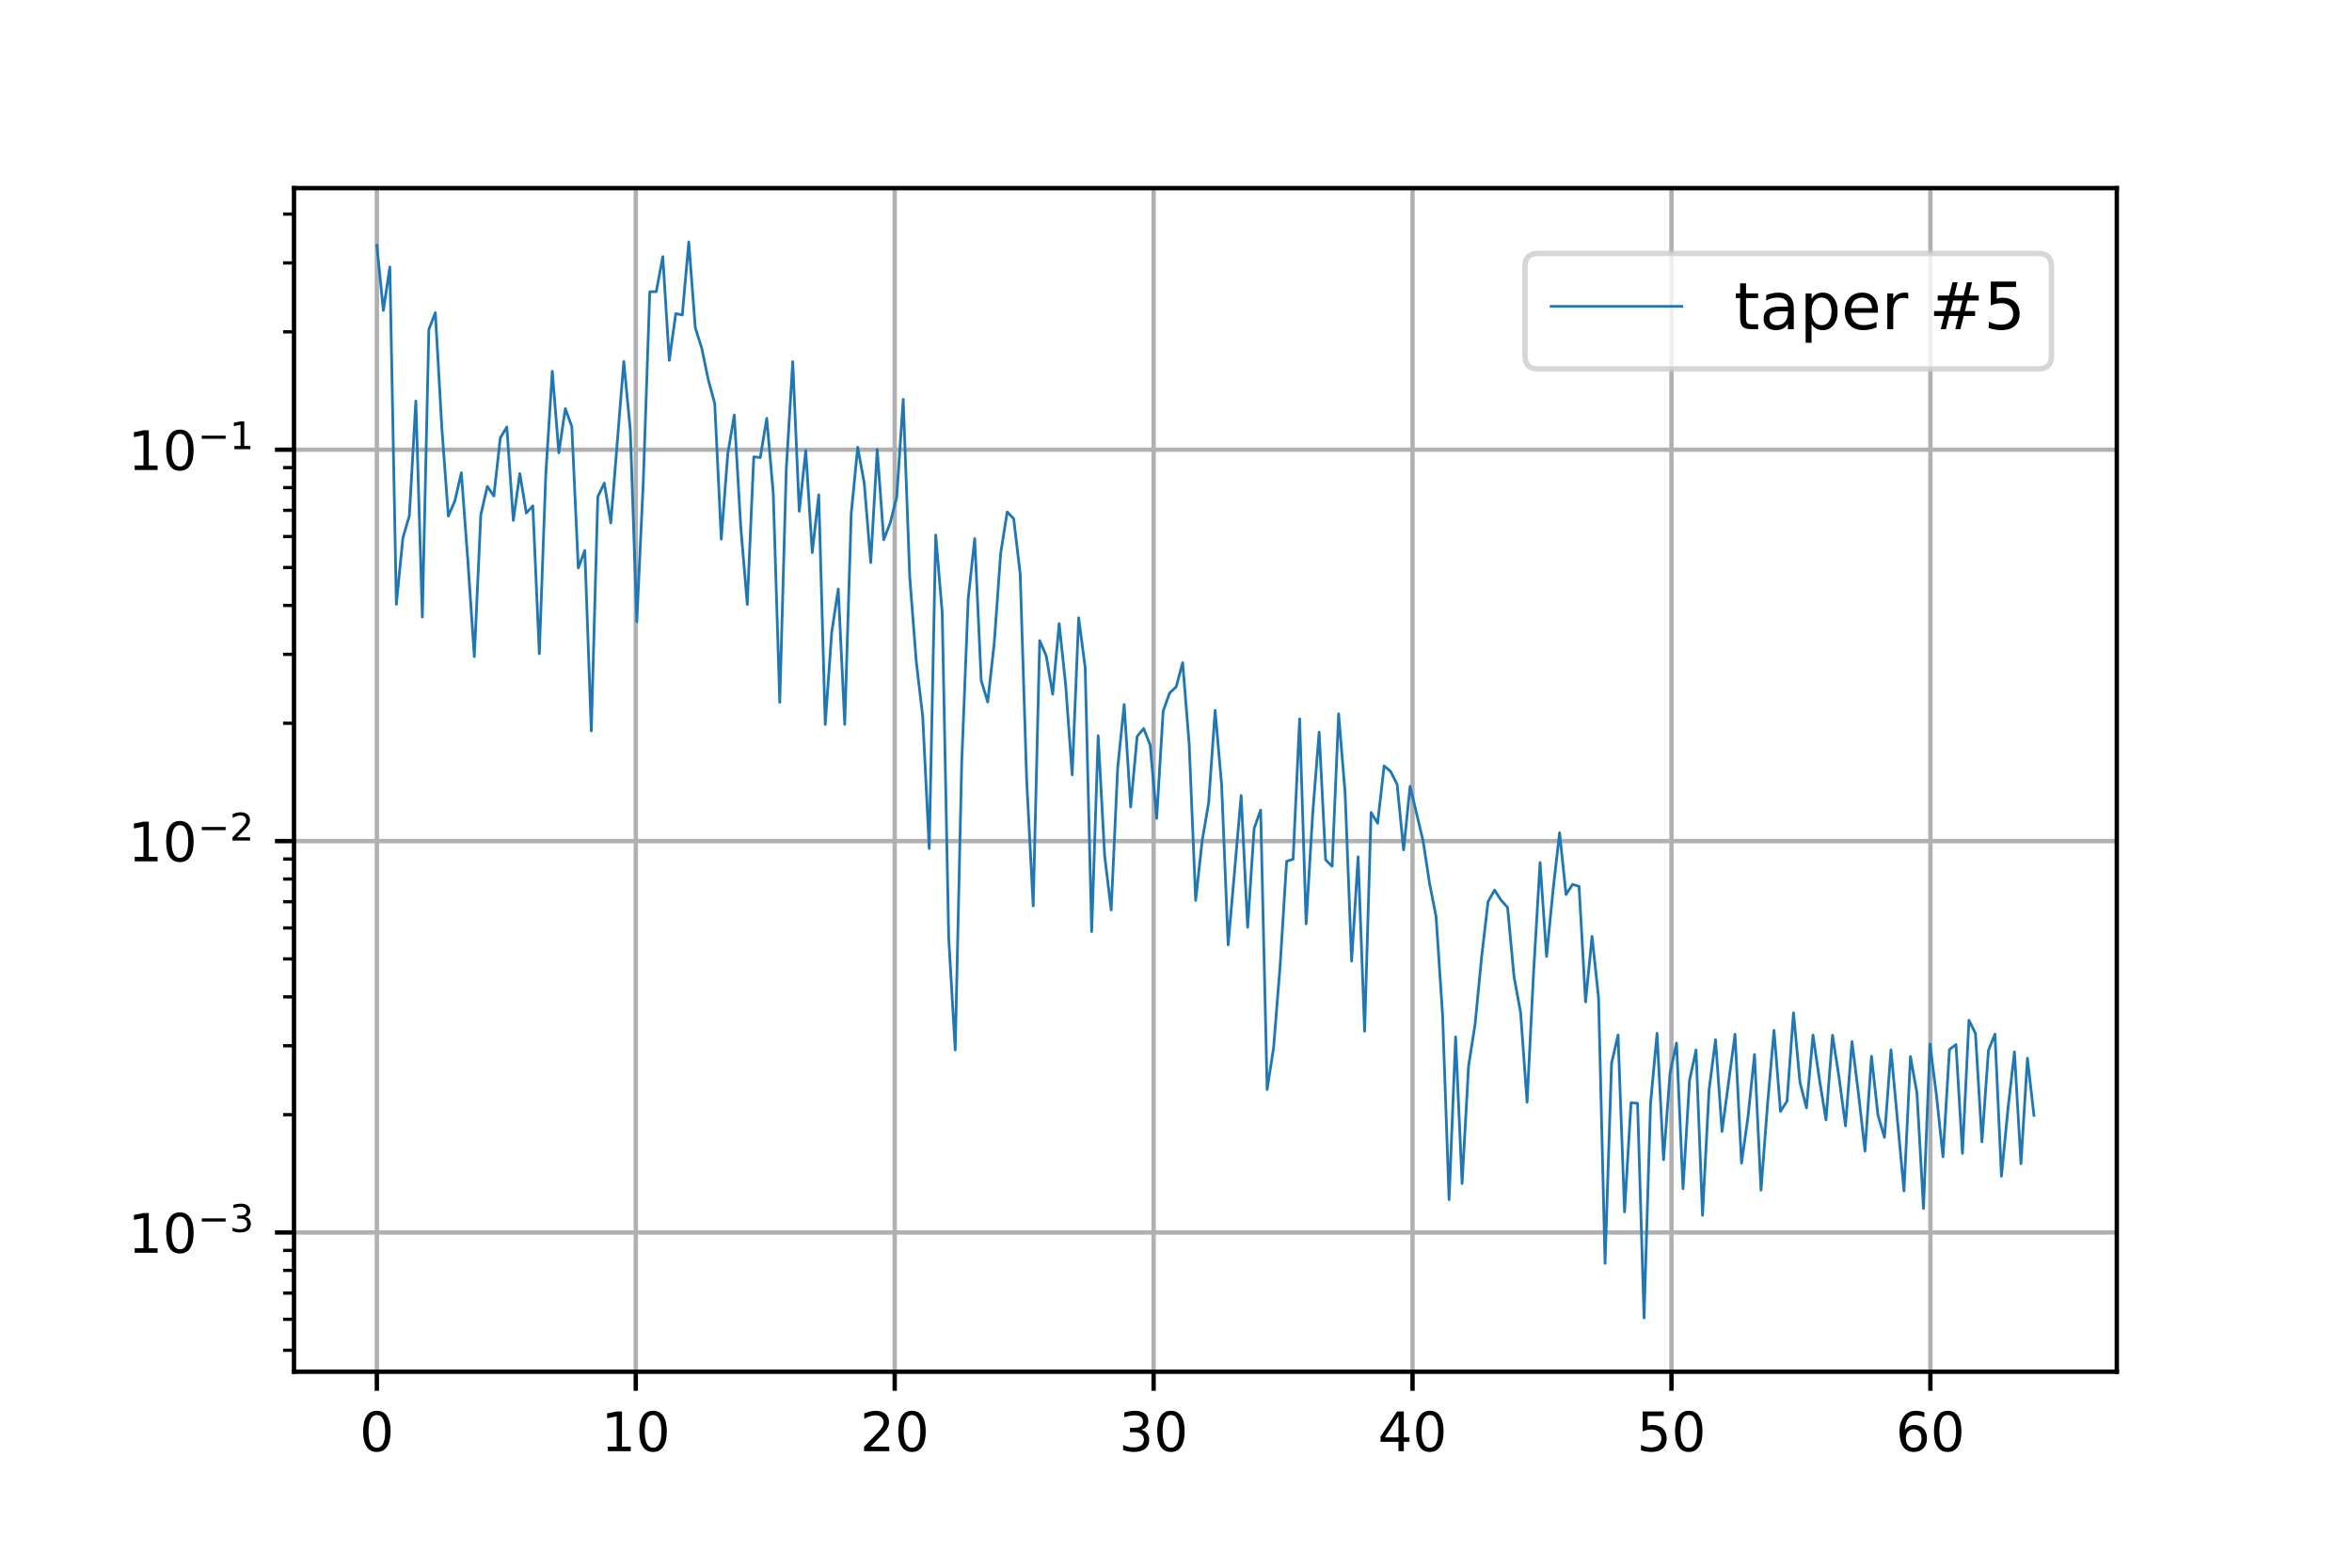<?xml version="1.0" encoding="UTF-8" standalone="no"?> <!-- Created with matplotlib (https://matplotlib.org/) --> <svg xmlns="http://www.w3.org/2000/svg" xmlns:xlink="http://www.w3.org/1999/xlink" height="288pt" version="1.1" viewBox="0 0 432 288" width="432pt"><defs><style type="text/css"> *{stroke-linecap:butt;stroke-linejoin:round;} </style></defs><g id="figure_1"><g id="patch_1"><path d="M 0 288 L 432 288 L 432 0 L 0 0 z " style="fill:#ffffff;"></path></g><g id="axes_1"><g id="patch_2"><path d="M 54 252 L 388.8 252 L 388.8 34.56 L 54 34.56 z " style="fill:#ffffff;"></path></g><g id="matplotlib.axis_1"><g id="xtick_1"><g id="line2d_1"><path clip-path="url(#pd2be4a5cf3)" d="M 69.218 252 L 69.218 34.56 " style="fill:none;stroke:#b0b0b0;stroke-linecap:square;stroke-width:0.8;"></path></g><g id="line2d_2"><defs><path d="M 0 0 L 0 3.5 " id="m56e054f8cc" style="stroke:#000000;stroke-width:0.8;"></path></defs><g><use style="stroke:#000000;stroke-width:0.8;" x="69.218" xlink:href="#m56e054f8cc" y="252"></use></g></g><g id="text_1"><!-- 0 --><defs><path d="M 31.781 66.406 Q 24.172 66.406 20.328 58.906 Q 16.5 51.422 16.5 36.375 Q 16.5 21.391 20.328 13.891 Q 24.172 6.391 31.781 6.391 Q 39.453 6.391 43.281 13.891 Q 47.125 21.391 47.125 36.375 Q 47.125 51.422 43.281 58.906 Q 39.453 66.406 31.781 66.406 z M 31.781 74.219 Q 44.047 74.219 50.516 64.516 Q 56.984 54.828 56.984 36.375 Q 56.984 17.969 50.516 8.266 Q 44.047 -1.422 31.781 -1.422 Q 19.531 -1.422 13.062 8.266 Q 6.594 17.969 6.594 36.375 Q 6.594 54.828 13.062 64.516 Q 19.531 74.219 31.781 74.219 z " id="DejaVuSans-48"></path></defs><g transform="translate(66.037 266.598)scale(0.1 -0.1)"><use xlink:href="#DejaVuSans-48"></use></g></g></g><g id="xtick_2"><g id="line2d_3"><path clip-path="url(#pd2be4a5cf3)" d="M 116.775 252 L 116.775 34.56 " style="fill:none;stroke:#b0b0b0;stroke-linecap:square;stroke-width:0.8;"></path></g><g id="line2d_4"><g><use style="stroke:#000000;stroke-width:0.8;" x="116.775" xlink:href="#m56e054f8cc" y="252"></use></g></g><g id="text_2"><!-- 10 --><defs><path d="M 12.406 8.297 L 28.516 8.297 L 28.516 63.922 L 10.984 60.406 L 10.984 69.391 L 28.422 72.906 L 38.281 72.906 L 38.281 8.297 L 54.391 8.297 L 54.391 0 L 12.406 0 z " id="DejaVuSans-49"></path></defs><g transform="translate(110.412 266.598)scale(0.1 -0.1)"><use xlink:href="#DejaVuSans-49"></use><use x="63.623" xlink:href="#DejaVuSans-48"></use></g></g></g><g id="xtick_3"><g id="line2d_5"><path clip-path="url(#pd2be4a5cf3)" d="M 164.332 252 L 164.332 34.56 " style="fill:none;stroke:#b0b0b0;stroke-linecap:square;stroke-width:0.8;"></path></g><g id="line2d_6"><g><use style="stroke:#000000;stroke-width:0.8;" x="164.332" xlink:href="#m56e054f8cc" y="252"></use></g></g><g id="text_3"><!-- 20 --><defs><path d="M 19.188 8.297 L 53.609 8.297 L 53.609 0 L 7.328 0 L 7.328 8.297 Q 12.938 14.109 22.625 23.891 Q 32.328 33.688 34.812 36.531 Q 39.547 41.844 41.422 45.531 Q 43.312 49.219 43.312 52.781 Q 43.312 58.594 39.234 62.25 Q 35.156 65.922 28.609 65.922 Q 23.969 65.922 18.812 64.312 Q 13.672 62.703 7.812 59.422 L 7.812 69.391 Q 13.766 71.781 18.938 73 Q 24.125 74.219 28.422 74.219 Q 39.75 74.219 46.484 68.547 Q 53.219 62.891 53.219 53.422 Q 53.219 48.922 51.531 44.891 Q 49.859 40.875 45.406 35.406 Q 44.188 33.984 37.641 27.219 Q 31.109 20.453 19.188 8.297 z " id="DejaVuSans-50"></path></defs><g transform="translate(157.969 266.598)scale(0.1 -0.1)"><use xlink:href="#DejaVuSans-50"></use><use x="63.623" xlink:href="#DejaVuSans-48"></use></g></g></g><g id="xtick_4"><g id="line2d_7"><path clip-path="url(#pd2be4a5cf3)" d="M 211.889 252 L 211.889 34.56 " style="fill:none;stroke:#b0b0b0;stroke-linecap:square;stroke-width:0.8;"></path></g><g id="line2d_8"><g><use style="stroke:#000000;stroke-width:0.8;" x="211.889" xlink:href="#m56e054f8cc" y="252"></use></g></g><g id="text_4"><!-- 30 --><defs><path d="M 40.578 39.312 Q 47.656 37.797 51.625 33 Q 55.609 28.219 55.609 21.188 Q 55.609 10.406 48.188 4.484 Q 40.766 -1.422 27.094 -1.422 Q 22.516 -1.422 17.656 -0.516 Q 12.797 0.391 7.625 2.203 L 7.625 11.719 Q 11.719 9.328 16.594 8.109 Q 21.484 6.891 26.812 6.891 Q 36.078 6.891 40.938 10.547 Q 45.797 14.203 45.797 21.188 Q 45.797 27.641 41.281 31.266 Q 36.766 34.906 28.719 34.906 L 20.219 34.906 L 20.219 43.016 L 29.109 43.016 Q 36.375 43.016 40.234 45.922 Q 44.094 48.828 44.094 54.297 Q 44.094 59.906 40.109 62.906 Q 36.141 65.922 28.719 65.922 Q 24.656 65.922 20.016 65.031 Q 15.375 64.156 9.812 62.312 L 9.812 71.094 Q 15.438 72.656 20.344 73.438 Q 25.25 74.219 29.594 74.219 Q 40.828 74.219 47.359 69.109 Q 53.906 64.016 53.906 55.328 Q 53.906 49.266 50.438 45.094 Q 46.969 40.922 40.578 39.312 z " id="DejaVuSans-51"></path></defs><g transform="translate(205.526 266.598)scale(0.1 -0.1)"><use xlink:href="#DejaVuSans-51"></use><use x="63.623" xlink:href="#DejaVuSans-48"></use></g></g></g><g id="xtick_5"><g id="line2d_9"><path clip-path="url(#pd2be4a5cf3)" d="M 259.445 252 L 259.445 34.56 " style="fill:none;stroke:#b0b0b0;stroke-linecap:square;stroke-width:0.8;"></path></g><g id="line2d_10"><g><use style="stroke:#000000;stroke-width:0.8;" x="259.445" xlink:href="#m56e054f8cc" y="252"></use></g></g><g id="text_5"><!-- 40 --><defs><path d="M 37.797 64.312 L 12.891 25.391 L 37.797 25.391 z M 35.203 72.906 L 47.609 72.906 L 47.609 25.391 L 58.016 25.391 L 58.016 17.188 L 47.609 17.188 L 47.609 0 L 37.797 0 L 37.797 17.188 L 4.891 17.188 L 4.891 26.703 z " id="DejaVuSans-52"></path></defs><g transform="translate(253.083 266.598)scale(0.1 -0.1)"><use xlink:href="#DejaVuSans-52"></use><use x="63.623" xlink:href="#DejaVuSans-48"></use></g></g></g><g id="xtick_6"><g id="line2d_11"><path clip-path="url(#pd2be4a5cf3)" d="M 307.002 252 L 307.002 34.56 " style="fill:none;stroke:#b0b0b0;stroke-linecap:square;stroke-width:0.8;"></path></g><g id="line2d_12"><g><use style="stroke:#000000;stroke-width:0.8;" x="307.002" xlink:href="#m56e054f8cc" y="252"></use></g></g><g id="text_6"><!-- 50 --><defs><path d="M 10.797 72.906 L 49.516 72.906 L 49.516 64.594 L 19.828 64.594 L 19.828 46.734 Q 21.969 47.469 24.109 47.828 Q 26.266 48.188 28.422 48.188 Q 40.625 48.188 47.75 41.5 Q 54.891 34.812 54.891 23.391 Q 54.891 11.625 47.562 5.094 Q 40.234 -1.422 26.906 -1.422 Q 22.312 -1.422 17.547 -0.641 Q 12.797 0.141 7.719 1.703 L 7.719 11.625 Q 12.109 9.234 16.797 8.062 Q 21.484 6.891 26.703 6.891 Q 35.156 6.891 40.078 11.328 Q 45.016 15.766 45.016 23.391 Q 45.016 31 40.078 35.438 Q 35.156 39.891 26.703 39.891 Q 22.75 39.891 18.812 39.016 Q 14.891 38.141 10.797 36.281 z " id="DejaVuSans-53"></path></defs><g transform="translate(300.64 266.598)scale(0.1 -0.1)"><use xlink:href="#DejaVuSans-53"></use><use x="63.623" xlink:href="#DejaVuSans-48"></use></g></g></g><g id="xtick_7"><g id="line2d_13"><path clip-path="url(#pd2be4a5cf3)" d="M 354.559 252 L 354.559 34.56 " style="fill:none;stroke:#b0b0b0;stroke-linecap:square;stroke-width:0.8;"></path></g><g id="line2d_14"><g><use style="stroke:#000000;stroke-width:0.8;" x="354.559" xlink:href="#m56e054f8cc" y="252"></use></g></g><g id="text_7"><!-- 60 --><defs><path d="M 33.016 40.375 Q 26.375 40.375 22.484 35.828 Q 18.609 31.297 18.609 23.391 Q 18.609 15.531 22.484 10.953 Q 26.375 6.391 33.016 6.391 Q 39.656 6.391 43.531 10.953 Q 47.406 15.531 47.406 23.391 Q 47.406 31.297 43.531 35.828 Q 39.656 40.375 33.016 40.375 z M 52.594 71.297 L 52.594 62.312 Q 48.875 64.062 45.094 64.984 Q 41.312 65.922 37.594 65.922 Q 27.828 65.922 22.672 59.328 Q 17.531 52.734 16.797 39.406 Q 19.672 43.656 24.016 45.922 Q 28.375 48.188 33.594 48.188 Q 44.578 48.188 50.953 41.516 Q 57.328 34.859 57.328 23.391 Q 57.328 12.156 50.688 5.359 Q 44.047 -1.422 33.016 -1.422 Q 20.359 -1.422 13.672 8.266 Q 6.984 17.969 6.984 36.375 Q 6.984 53.656 15.188 63.938 Q 23.391 74.219 37.203 74.219 Q 40.922 74.219 44.703 73.484 Q 48.484 72.75 52.594 71.297 z " id="DejaVuSans-54"></path></defs><g transform="translate(348.197 266.598)scale(0.1 -0.1)"><use xlink:href="#DejaVuSans-54"></use><use x="63.623" xlink:href="#DejaVuSans-48"></use></g></g></g></g><g id="matplotlib.axis_2"><g id="ytick_1"><g id="line2d_15"><path clip-path="url(#pd2be4a5cf3)" d="M 54 226.42 L 388.8 226.42 " style="fill:none;stroke:#b0b0b0;stroke-linecap:square;stroke-width:0.8;"></path></g><g id="line2d_16"><defs><path d="M 0 0 L -3.5 0 " id="m1c37e42d3d" style="stroke:#000000;stroke-width:0.8;"></path></defs><g><use style="stroke:#000000;stroke-width:0.8;" x="54" xlink:href="#m1c37e42d3d" y="226.42"></use></g></g><g id="text_8"><!-- $\mathdefault{10^{-3}}$ --><defs><path d="M 10.594 35.5 L 73.188 35.5 L 73.188 27.203 L 10.594 27.203 z " id="DejaVuSans-8722"></path></defs><g transform="translate(23.5 230.22)scale(0.1 -0.1)"><use transform="translate(0 0.766)" xlink:href="#DejaVuSans-49"></use><use transform="translate(63.623 0.766)" xlink:href="#DejaVuSans-48"></use><use transform="translate(128.203 39.047)scale(0.7)" xlink:href="#DejaVuSans-8722"></use><use transform="translate(186.855 39.047)scale(0.7)" xlink:href="#DejaVuSans-51"></use></g></g></g><g id="ytick_2"><g id="line2d_17"><path clip-path="url(#pd2be4a5cf3)" d="M 54 154.517 L 388.8 154.517 " style="fill:none;stroke:#b0b0b0;stroke-linecap:square;stroke-width:0.8;"></path></g><g id="line2d_18"><g><use style="stroke:#000000;stroke-width:0.8;" x="54" xlink:href="#m1c37e42d3d" y="154.517"></use></g></g><g id="text_9"><!-- $\mathdefault{10^{-2}}$ --><g transform="translate(23.5 158.316)scale(0.1 -0.1)"><use transform="translate(0 0.766)" xlink:href="#DejaVuSans-49"></use><use transform="translate(63.623 0.766)" xlink:href="#DejaVuSans-48"></use><use transform="translate(128.203 39.047)scale(0.7)" xlink:href="#DejaVuSans-8722"></use><use transform="translate(186.855 39.047)scale(0.7)" xlink:href="#DejaVuSans-50"></use></g></g></g><g id="ytick_3"><g id="line2d_19"><path clip-path="url(#pd2be4a5cf3)" d="M 54 82.614 L 388.8 82.614 " style="fill:none;stroke:#b0b0b0;stroke-linecap:square;stroke-width:0.8;"></path></g><g id="line2d_20"><g><use style="stroke:#000000;stroke-width:0.8;" x="54" xlink:href="#m1c37e42d3d" y="82.614"></use></g></g><g id="text_10"><!-- $\mathdefault{10^{-1}}$ --><g transform="translate(23.5 86.413)scale(0.1 -0.1)"><use transform="translate(0 0.684)" xlink:href="#DejaVuSans-49"></use><use transform="translate(63.623 0.684)" xlink:href="#DejaVuSans-48"></use><use transform="translate(128.203 38.966)scale(0.7)" xlink:href="#DejaVuSans-8722"></use><use transform="translate(186.855 38.966)scale(0.7)" xlink:href="#DejaVuSans-49"></use></g></g></g><g id="ytick_4"><g id="line2d_21"><defs><path d="M 0 0 L -2 0 " id="m25e257a837" style="stroke:#000000;stroke-width:0.6;"></path></defs><g><use style="stroke:#000000;stroke-width:0.6;" x="54" xlink:href="#m25e257a837" y="248.065"></use></g></g></g><g id="ytick_5"><g id="line2d_22"><g><use style="stroke:#000000;stroke-width:0.6;" x="54" xlink:href="#m25e257a837" y="242.372"></use></g></g></g><g id="ytick_6"><g id="line2d_23"><g><use style="stroke:#000000;stroke-width:0.6;" x="54" xlink:href="#m25e257a837" y="237.558"></use></g></g></g><g id="ytick_7"><g id="line2d_24"><g><use style="stroke:#000000;stroke-width:0.6;" x="54" xlink:href="#m25e257a837" y="233.389"></use></g></g></g><g id="ytick_8"><g id="line2d_25"><g><use style="stroke:#000000;stroke-width:0.6;" x="54" xlink:href="#m25e257a837" y="229.711"></use></g></g></g><g id="ytick_9"><g id="line2d_26"><g><use style="stroke:#000000;stroke-width:0.6;" x="54" xlink:href="#m25e257a837" y="204.775"></use></g></g></g><g id="ytick_10"><g id="line2d_27"><g><use style="stroke:#000000;stroke-width:0.6;" x="54" xlink:href="#m25e257a837" y="192.114"></use></g></g></g><g id="ytick_11"><g id="line2d_28"><g><use style="stroke:#000000;stroke-width:0.6;" x="54" xlink:href="#m25e257a837" y="183.13"></use></g></g></g><g id="ytick_12"><g id="line2d_29"><g><use style="stroke:#000000;stroke-width:0.6;" x="54" xlink:href="#m25e257a837" y="176.162"></use></g></g></g><g id="ytick_13"><g id="line2d_30"><g><use style="stroke:#000000;stroke-width:0.6;" x="54" xlink:href="#m25e257a837" y="170.469"></use></g></g></g><g id="ytick_14"><g id="line2d_31"><g><use style="stroke:#000000;stroke-width:0.6;" x="54" xlink:href="#m25e257a837" y="165.655"></use></g></g></g><g id="ytick_15"><g id="line2d_32"><g><use style="stroke:#000000;stroke-width:0.6;" x="54" xlink:href="#m25e257a837" y="161.485"></use></g></g></g><g id="ytick_16"><g id="line2d_33"><g><use style="stroke:#000000;stroke-width:0.6;" x="54" xlink:href="#m25e257a837" y="157.807"></use></g></g></g><g id="ytick_17"><g id="line2d_34"><g><use style="stroke:#000000;stroke-width:0.6;" x="54" xlink:href="#m25e257a837" y="132.872"></use></g></g></g><g id="ytick_18"><g id="line2d_35"><g><use style="stroke:#000000;stroke-width:0.6;" x="54" xlink:href="#m25e257a837" y="120.211"></use></g></g></g><g id="ytick_19"><g id="line2d_36"><g><use style="stroke:#000000;stroke-width:0.6;" x="54" xlink:href="#m25e257a837" y="111.227"></use></g></g></g><g id="ytick_20"><g id="line2d_37"><g><use style="stroke:#000000;stroke-width:0.6;" x="54" xlink:href="#m25e257a837" y="104.259"></use></g></g></g><g id="ytick_21"><g id="line2d_38"><g><use style="stroke:#000000;stroke-width:0.6;" x="54" xlink:href="#m25e257a837" y="98.566"></use></g></g></g><g id="ytick_22"><g id="line2d_39"><g><use style="stroke:#000000;stroke-width:0.6;" x="54" xlink:href="#m25e257a837" y="93.752"></use></g></g></g><g id="ytick_23"><g id="line2d_40"><g><use style="stroke:#000000;stroke-width:0.6;" x="54" xlink:href="#m25e257a837" y="89.582"></use></g></g></g><g id="ytick_24"><g id="line2d_41"><g><use style="stroke:#000000;stroke-width:0.6;" x="54" xlink:href="#m25e257a837" y="85.904"></use></g></g></g><g id="ytick_25"><g id="line2d_42"><g><use style="stroke:#000000;stroke-width:0.6;" x="54" xlink:href="#m25e257a837" y="60.969"></use></g></g></g><g id="ytick_26"><g id="line2d_43"><g><use style="stroke:#000000;stroke-width:0.6;" x="54" xlink:href="#m25e257a837" y="48.308"></use></g></g></g><g id="ytick_27"><g id="line2d_44"><g><use style="stroke:#000000;stroke-width:0.6;" x="54" xlink:href="#m25e257a837" y="39.324"></use></g></g></g></g><g id="line2d_45"><path clip-path="url(#pd2be4a5cf3)" d="M 69.218 45.057 L 70.412 57.024 L 71.605 49.052 L 72.799 111.022 L 73.993 98.867 L 75.186 94.741 L 76.38 73.686 L 77.573 113.367 L 78.767 60.535 L 79.96 57.446 L 81.154 78.603 L 82.348 94.806 L 83.541 92.05 L 84.735 86.852 L 85.928 102.932 L 87.122 120.63 L 88.316 94.552 L 89.509 89.353 L 90.703 91.118 L 91.896 80.444 L 93.09 78.449 L 94.283 95.612 L 95.477 86.993 L 96.671 94.251 L 97.864 92.937 L 99.058 120.097 L 100.251 87.083 L 101.445 68.209 L 102.639 83.19 L 103.832 75.072 L 105.026 78.368 L 106.219 104.346 L 107.413 101.11 L 108.606 134.271 L 109.8 91.25 L 110.994 88.746 L 112.187 96.066 L 114.574 66.4 L 115.768 79 L 116.961 114.211 L 118.155 88.502 L 119.349 53.599 L 120.542 53.58 L 121.736 47.143 L 122.929 66.206 L 124.123 57.604 L 125.317 57.871 L 126.51 44.444 L 127.704 60.193 L 128.897 63.993 L 130.091 69.748 L 131.284 74.164 L 132.478 99.053 L 133.672 83.403 L 134.865 76.226 L 136.059 96.818 L 137.252 111.034 L 138.446 83.924 L 139.64 84.061 L 140.833 76.85 L 142.027 90.637 L 143.22 129.016 L 144.414 86.293 L 145.607 66.446 L 146.801 93.919 L 147.995 82.737 L 149.188 101.506 L 150.382 90.908 L 151.575 133.093 L 152.769 116.136 L 153.963 108.212 L 155.156 133.079 L 156.35 94.292 L 157.543 82.156 L 158.737 88.765 L 159.93 103.354 L 161.124 82.581 L 162.318 99.15 L 163.511 96.059 L 164.705 91.306 L 165.898 73.361 L 167.092 105.925 L 168.286 121.462 L 169.479 131.646 L 170.673 155.882 L 171.866 98.283 L 173.06 112.531 L 174.253 172.304 L 175.447 192.881 L 176.641 140.197 L 177.834 109.978 L 179.028 98.939 L 180.221 125.026 L 181.415 128.972 L 182.609 118.197 L 183.802 101.631 L 184.996 94.051 L 186.189 95.291 L 187.383 105.44 L 188.576 143.481 L 189.77 166.417 L 190.964 117.688 L 192.157 120.456 L 193.351 127.536 L 194.544 114.552 L 195.738 125.879 L 196.932 142.353 L 198.125 113.487 L 199.319 122.638 L 200.512 171.147 L 201.706 135.167 L 202.899 157.243 L 204.093 167.171 L 205.287 141.094 L 206.48 129.426 L 207.674 148.247 L 208.867 135.285 L 210.061 133.837 L 211.255 136.861 L 212.448 150.344 L 213.642 130.644 L 214.835 127.31 L 216.029 126.186 L 217.222 121.74 L 218.416 136.611 L 219.61 165.402 L 220.803 154.49 L 221.997 147.483 L 223.19 130.502 L 224.384 144.255 L 225.578 173.579 L 227.965 146.142 L 229.158 170.345 L 230.352 152.2 L 231.545 148.831 L 232.739 200.161 L 233.933 192.411 L 235.126 177.385 L 236.32 158.232 L 237.513 157.835 L 238.707 132.073 L 239.901 169.719 L 241.094 149.68 L 242.288 134.506 L 243.481 157.952 L 244.675 159.149 L 245.868 131.124 L 247.062 145.704 L 248.256 176.559 L 249.449 157.402 L 250.643 189.449 L 251.836 149.253 L 253.03 151.244 L 254.224 140.707 L 255.417 141.722 L 256.611 144.079 L 257.804 156.138 L 258.998 144.451 L 261.385 154.494 L 262.579 162.312 L 263.772 168.407 L 264.966 186.485 L 266.159 220.396 L 267.353 190.493 L 268.547 217.434 L 269.74 195.811 L 270.934 188.156 L 272.127 175.869 L 273.321 165.639 L 274.514 163.519 L 275.708 165.37 L 276.902 166.704 L 278.095 179.487 L 279.289 185.963 L 280.482 202.494 L 281.676 178.676 L 282.87 158.45 L 284.063 175.717 L 285.257 163.496 L 286.45 152.992 L 287.644 164.336 L 288.837 162.469 L 290.031 162.83 L 291.225 184.059 L 292.418 172.025 L 293.612 183.306 L 294.805 232.094 L 295.999 195.332 L 297.193 190.143 L 298.386 222.64 L 299.58 202.606 L 300.773 202.677 L 301.967 242.116 L 303.16 202.754 L 304.354 189.829 L 305.548 213.047 L 306.741 197.167 L 307.935 191.601 L 309.128 218.384 L 310.322 198.485 L 311.516 192.898 L 312.709 223.266 L 313.903 200.314 L 315.096 190.998 L 316.29 207.852 L 318.677 189.998 L 319.871 213.668 L 321.064 205.152 L 322.258 193.725 L 323.451 218.653 L 324.645 202.962 L 325.839 189.287 L 327.032 204.174 L 328.226 202.298 L 329.419 186.061 L 330.613 198.883 L 331.806 203.533 L 333 190.15 L 334.194 198.393 L 335.387 205.736 L 336.581 190.183 L 337.774 197.852 L 338.968 206.834 L 340.161 191.351 L 341.355 200.929 L 342.549 211.463 L 343.742 194.043 L 344.936 204.872 L 346.129 208.949 L 347.323 192.866 L 349.71 218.788 L 350.904 194.106 L 352.097 200.835 L 353.291 222.008 L 354.484 191.797 L 355.678 201.207 L 356.872 212.518 L 358.065 192.815 L 359.259 191.884 L 360.452 211.889 L 361.646 187.432 L 362.84 189.853 L 364.033 209.768 L 365.227 192.964 L 366.42 189.982 L 367.614 216.083 L 368.807 203.752 L 370.001 193.244 L 371.195 213.773 L 372.388 194.398 L 373.582 204.907 L 373.582 204.907 " style="fill:none;stroke:#1f77b4;stroke-linecap:square;stroke-width:0.5;"></path></g><g id="patch_3"><path d="M 54 252 L 54 34.56 " style="fill:none;stroke:#000000;stroke-linecap:square;stroke-linejoin:miter;stroke-width:0.8;"></path></g><g id="patch_4"><path d="M 388.8 252 L 388.8 34.56 " style="fill:none;stroke:#000000;stroke-linecap:square;stroke-linejoin:miter;stroke-width:0.8;"></path></g><g id="patch_5"><path d="M 54 252 L 388.8 252 " style="fill:none;stroke:#000000;stroke-linecap:square;stroke-linejoin:miter;stroke-width:0.8;"></path></g><g id="patch_6"><path d="M 54 34.56 L 388.8 34.56 " style="fill:none;stroke:#000000;stroke-linecap:square;stroke-linejoin:miter;stroke-width:0.8;"></path></g><g id="legend_1"><g id="patch_7"><path d="M 282.502 67.774 L 374.4 67.774 Q 376.8 67.774 376.8 65.374 L 376.8 48.96 Q 376.8 46.56 374.4 46.56 L 282.502 46.56 Q 280.103 46.56 280.103 48.96 L 280.103 65.374 Q 280.103 67.774 282.502 67.774 z " style="fill:#ffffff;opacity:0.8;stroke:#cccccc;stroke-linejoin:miter;"></path></g><g id="line2d_46"><path d="M 284.902 56.278 L 308.902 56.278 " style="fill:none;stroke:#1f77b4;stroke-linecap:square;stroke-width:0.5;"></path></g><g id="line2d_47"></g><g id="text_11"><!-- taper #5 --><defs><path d="M 18.312 70.219 L 18.312 54.688 L 36.812 54.688 L 36.812 47.703 L 18.312 47.703 L 18.312 18.016 Q 18.312 11.328 20.141 9.422 Q 21.969 7.516 27.594 7.516 L 36.812 7.516 L 36.812 0 L 27.594 0 Q 17.188 0 13.234 3.875 Q 9.281 7.766 9.281 18.016 L 9.281 47.703 L 2.688 47.703 L 2.688 54.688 L 9.281 54.688 L 9.281 70.219 z " id="DejaVuSans-116"></path><path d="M 34.281 27.484 Q 23.391 27.484 19.188 25 Q 14.984 22.516 14.984 16.5 Q 14.984 11.719 18.141 8.906 Q 21.297 6.109 26.703 6.109 Q 34.188 6.109 38.703 11.406 Q 43.219 16.703 43.219 25.484 L 43.219 27.484 z M 52.203 31.203 L 52.203 0 L 43.219 0 L 43.219 8.297 Q 40.141 3.328 35.547 0.953 Q 30.953 -1.422 24.312 -1.422 Q 15.922 -1.422 10.953 3.297 Q 6 8.016 6 15.922 Q 6 25.141 12.172 29.828 Q 18.359 34.516 30.609 34.516 L 43.219 34.516 L 43.219 35.406 Q 43.219 41.609 39.141 45 Q 35.062 48.391 27.688 48.391 Q 23 48.391 18.547 47.266 Q 14.109 46.141 10.016 43.891 L 10.016 52.203 Q 14.938 54.109 19.578 55.047 Q 24.219 56 28.609 56 Q 40.484 56 46.344 49.844 Q 52.203 43.703 52.203 31.203 z " id="DejaVuSans-97"></path><path d="M 18.109 8.203 L 18.109 -20.797 L 9.078 -20.797 L 9.078 54.688 L 18.109 54.688 L 18.109 46.391 Q 20.953 51.266 25.266 53.625 Q 29.594 56 35.594 56 Q 45.562 56 51.781 48.094 Q 58.016 40.188 58.016 27.297 Q 58.016 14.406 51.781 6.484 Q 45.562 -1.422 35.594 -1.422 Q 29.594 -1.422 25.266 0.953 Q 20.953 3.328 18.109 8.203 z M 48.688 27.297 Q 48.688 37.203 44.609 42.844 Q 40.531 48.484 33.406 48.484 Q 26.266 48.484 22.188 42.844 Q 18.109 37.203 18.109 27.297 Q 18.109 17.391 22.188 11.75 Q 26.266 6.109 33.406 6.109 Q 40.531 6.109 44.609 11.75 Q 48.688 17.391 48.688 27.297 z " id="DejaVuSans-112"></path><path d="M 56.203 29.594 L 56.203 25.203 L 14.891 25.203 Q 15.484 15.922 20.484 11.062 Q 25.484 6.203 34.422 6.203 Q 39.594 6.203 44.453 7.469 Q 49.312 8.734 54.109 11.281 L 54.109 2.781 Q 49.266 0.734 44.188 -0.344 Q 39.109 -1.422 33.891 -1.422 Q 20.797 -1.422 13.156 6.188 Q 5.516 13.812 5.516 26.812 Q 5.516 40.234 12.766 48.109 Q 20.016 56 32.328 56 Q 43.359 56 49.781 48.891 Q 56.203 41.797 56.203 29.594 z M 47.219 32.234 Q 47.125 39.594 43.094 43.984 Q 39.062 48.391 32.422 48.391 Q 24.906 48.391 20.391 44.141 Q 15.875 39.891 15.188 32.172 z " id="DejaVuSans-101"></path><path d="M 41.109 46.297 Q 39.594 47.172 37.812 47.578 Q 36.031 48 33.891 48 Q 26.266 48 22.188 43.047 Q 18.109 38.094 18.109 28.812 L 18.109 0 L 9.078 0 L 9.078 54.688 L 18.109 54.688 L 18.109 46.188 Q 20.953 51.172 25.484 53.578 Q 30.031 56 36.531 56 Q 37.453 56 38.578 55.875 Q 39.703 55.766 41.062 55.516 z " id="DejaVuSans-114"></path><path id="DejaVuSans-32"></path><path d="M 51.125 44 L 36.922 44 L 32.812 27.688 L 47.125 27.688 z M 43.797 71.781 L 38.719 51.516 L 52.984 51.516 L 58.109 71.781 L 65.922 71.781 L 60.891 51.516 L 76.125 51.516 L 76.125 44 L 58.984 44 L 54.984 27.688 L 70.516 27.688 L 70.516 20.219 L 53.078 20.219 L 48 0 L 40.188 0 L 45.219 20.219 L 30.906 20.219 L 25.875 0 L 18.016 0 L 23.094 20.219 L 7.719 20.219 L 7.719 27.688 L 24.906 27.688 L 29 44 L 13.281 44 L 13.281 51.516 L 30.906 51.516 L 35.891 71.781 z " id="DejaVuSans-35"></path></defs><g transform="translate(318.502 60.478)scale(0.12 -0.12)"><use xlink:href="#DejaVuSans-116"></use><use x="39.209" xlink:href="#DejaVuSans-97"></use><use x="100.488" xlink:href="#DejaVuSans-112"></use><use x="163.965" xlink:href="#DejaVuSans-101"></use><use x="225.488" xlink:href="#DejaVuSans-114"></use><use x="266.602" xlink:href="#DejaVuSans-32"></use><use x="298.389" xlink:href="#DejaVuSans-35"></use><use x="382.178" xlink:href="#DejaVuSans-53"></use></g></g></g></g></g><defs><clipPath id="pd2be4a5cf3"><rect height="217.44" width="334.8" x="54" y="34.56"></rect></clipPath></defs></svg> 